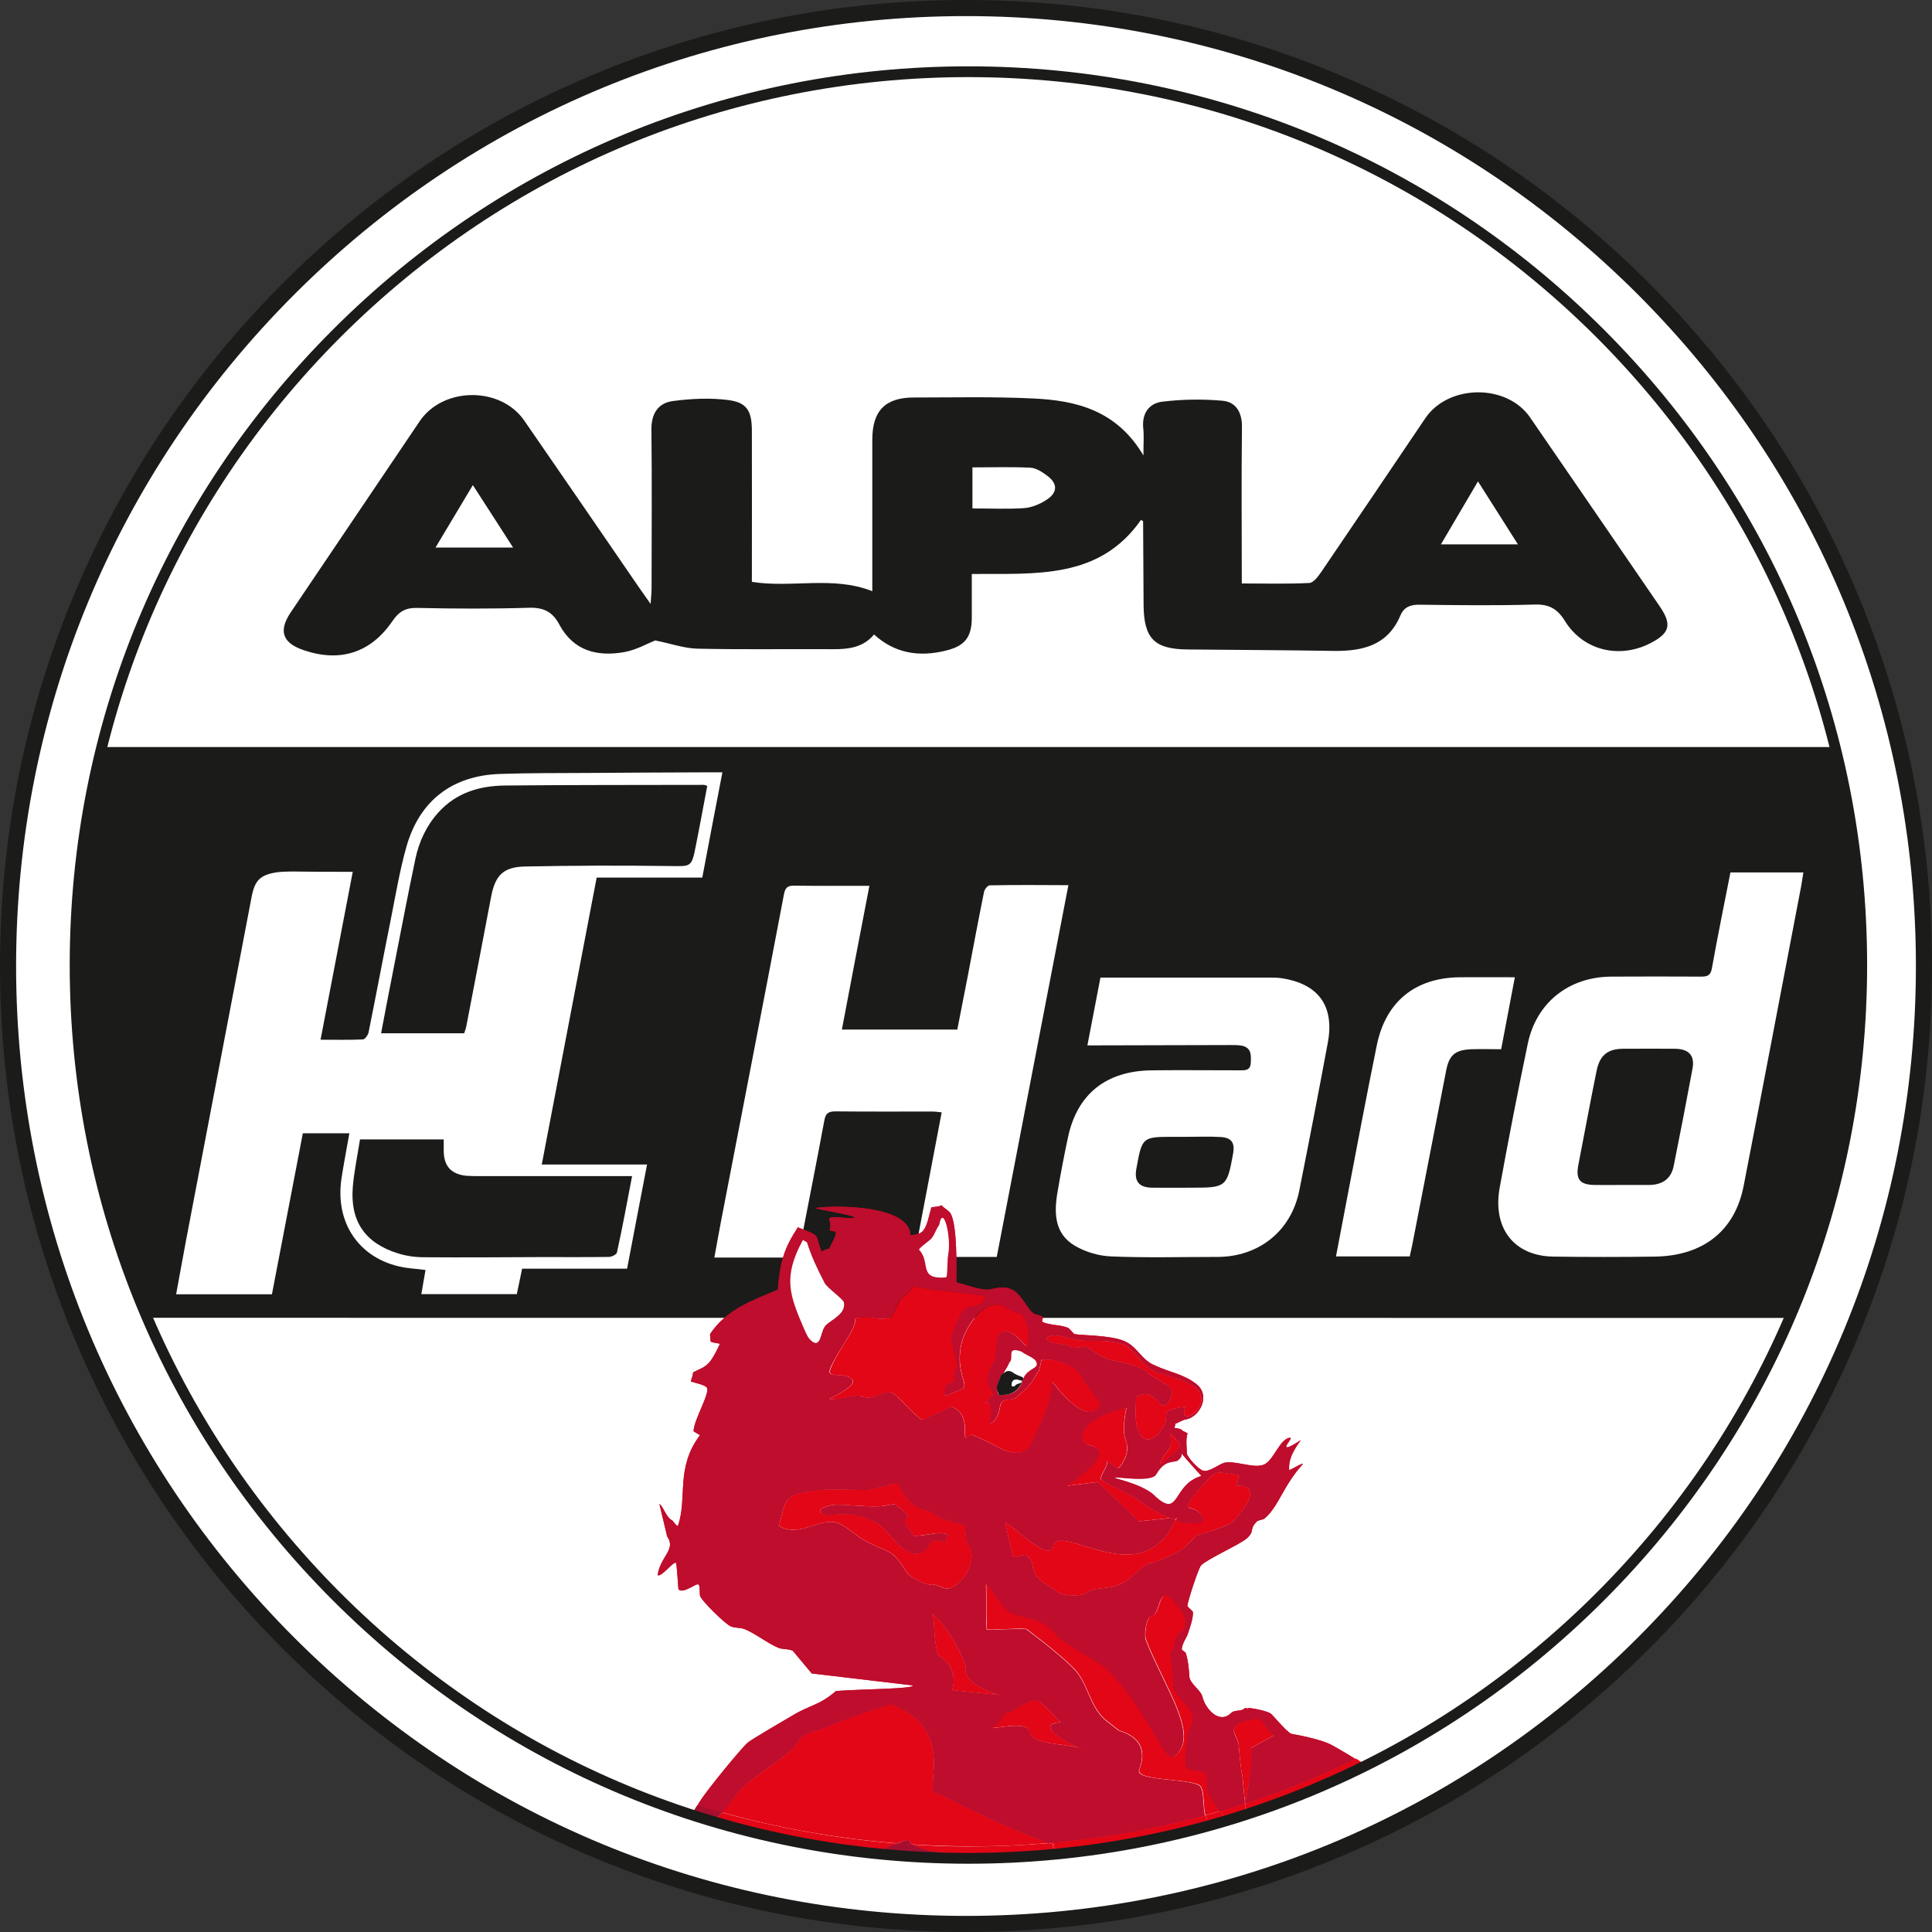 <?xml version="1.0" encoding="UTF-8"?>
<svg xmlns="http://www.w3.org/2000/svg" xmlns:xlink="http://www.w3.org/1999/xlink" version="1.1" id="Ebene_1" x="0px" y="0px" viewBox="0 0 120 120" style="enable-background:new 0 0 120 120;" xml:space="preserve">
<rect x="0" y="0" width="120" height="120" fill="#333333" stroke="none"/>
<style type="text/css">
	.st0{fill:#FFFFFF;}
	.st1{clip-path:url(#SVGID_2_);}
	.st2{fill:#1B1B19;}
	.st3{fill:#E20616;}
	.st4{fill:#A60E2F;}
	.st5{fill:#BE0D2D;}
</style>
<g>
	<g>
		<path class="st0" d="M119.5,60c0,32.86-26.64,59.5-59.5,59.5S0.5,92.87,0.5,60S27.14,0.5,60,0.5S119.5,27.14,119.5,60"></path>
	</g>
	<g>
		<defs>
			<rect id="SVGID_1_" y="0" width="120" height="119.99"></rect>
		</defs>
		<clipPath id="SVGID_2_">
			<use xlink:href="#SVGID_1_" style="overflow:visible;"></use>
		</clipPath>
		<g class="st1">
			<path class="st2" d="M60,120c-8.1,0-15.96-1.59-23.35-4.72c-7.14-3.02-13.56-7.35-19.07-12.86C12.06,96.92,7.74,90.5,4.72,83.36     C1.59,75.96,0,68.1,0,60c0-8.1,1.59-15.96,4.72-23.35c3.02-7.14,7.35-13.56,12.86-19.07c5.51-5.51,11.93-9.84,19.07-12.86     C44.04,1.59,51.9,0,60,0c8.1,0,15.96,1.59,23.35,4.72c7.14,3.02,13.56,7.35,19.07,12.86c5.51,5.51,9.84,11.93,12.86,19.07     C118.41,44.05,120,51.91,120,60c0,8.1-1.59,15.96-4.72,23.35c-3.02,7.14-7.35,13.56-12.86,19.07s-11.93,9.84-19.07,12.86     C75.96,118.42,68.1,120,60,120z M60,1C44.24,1,29.42,7.14,18.28,18.29C7.14,29.43,1,44.25,1,60c0,15.76,6.14,30.58,17.28,41.72     c11.14,11.14,25.96,17.28,41.72,17.28s30.58-6.14,41.72-17.28C112.86,90.58,119,75.76,119,60c0-15.76-6.14-30.58-17.28-41.72     C90.58,7.14,75.76,1,60,1z"></path>
		</g>
	</g>
	<g>
		<path class="st2" d="M113.97,46.48H6.32c-0.99,4.23-1.6,8.98-1.6,13.52c0,7.71,1.52,15.06,4.27,21.76l102.3,0.01    c2.75-6.7,4.25-11.81,4.35-21.19C115.68,56.05,115.35,52.24,113.97,46.48"></path>
	</g>
	<g>
		<path class="st2" d="M111.34,81.86h-0.06L8.93,81.85L8.91,81.8C6.07,74.88,4.63,67.55,4.63,60c0-4.32,0.57-9.13,1.6-13.54    l0.02-0.06h107.78l0.02,0.06c1.44,6.04,1.71,9.88,1.66,14.12c-0.1,9.21-1.54,14.37-4.35,21.22L111.34,81.86z M9.04,81.68    l102.19,0.01c2.79-6.8,4.22-11.95,4.32-21.11c0.05-4.21-0.21-8.03-1.64-14.02H6.38C5.36,50.94,4.8,55.71,4.8,60    C4.8,67.51,6.23,74.8,9.04,81.68z"></path>
	</g>
	<g>
		<path class="st0" d="M79.61,60.76c-0.25-0.04-0.5-0.04-0.76-0.04c-3.27,0-6.54,0-9.8,0c-0.23,0-0.45,0-0.7,0    c-0.27,1.42-0.53,2.78-0.81,4.21c0.29,0,0.52,0,0.75,0c2.72-0.01,5.44-0.01,8.16-0.02c0.23,0,0.47,0,0.69,0.04    c0.58,0.13,0.57,0.56,0.55,1.04c-0.02,0.51-0.34,0.49-0.7,0.49c-1.81,0-3.63-0.02-5.44,0c-2.85,0.03-4.65,1.47-5.22,4.18    c-0.24,1.13-0.46,2.27-0.65,3.41c-0.22,1.29-0.18,2.57,1.09,3.31c0.66,0.39,1.49,0.63,2.26,0.66c2.19,0.09,4.38,0.03,6.58,0.03    c2.58,0,4.59-1.61,5.09-4.12c0.61-3.05,1.2-6.11,1.77-9.17C82.9,62.49,81.9,61.11,79.61,60.76 M76.59,71.65    c-0.37,2.07-0.44,2.12-2.52,2.12c-0.84,0-1.69,0.01-2.53,0c-0.8-0.02-1.1-0.4-0.96-1.17c0.36-1.99,0.36-1.99,2.36-1.99    c0.27,0,0.55,0,0.82,0c0.67,0,1.35-0.03,2.02,0.01C76.49,70.65,76.71,70.97,76.59,71.65z"></path>
	</g>
	<g>
		<path class="st0" d="M61.47,54.99c-0.12,0-0.32,0.25-0.35,0.41c-0.36,1.77-0.69,3.55-1.03,5.33c-0.21,1.09-0.43,2.17-0.63,3.22    c-2.44,0-4.79,0-7.17,0c0.57-3,1.13-5.94,1.71-8.93c-1.63,0-3.15,0.01-4.66-0.01c-0.42-0.01-0.57,0.12-0.65,0.55    c-1.28,6.74-2.59,13.47-3.89,20.21c-0.15,0.77-0.28,1.54-0.43,2.34c1.79,0,3.47,0,5.16,0c0.03-0.11,0.06-0.19,0.08-0.27    c0.53-2.75,1.08-5.49,1.59-8.24c0.08-0.46,0.26-0.57,0.7-0.57c2,0.02,4.01,0.01,6.01,0.01c0.18,0,0.36,0.03,0.58,0.05    c-0.58,3.03-1.14,5.99-1.71,8.98c1.77,0,3.43,0,5.13,0c1.48-7.68,2.95-15.34,4.45-23.09C64.66,54.97,63.07,54.96,61.47,54.99"></path>
	</g>
	<g>
		<path class="st0" d="M94.09,60.7c-1.2,0-2.32-0.01-3.43,0c-2.75,0.03-4.58,1.5-5.14,4.2c-0.66,3.24-1.27,6.48-1.89,9.73    c-0.22,1.13-0.43,2.25-0.65,3.41c1.56,0,3.05,0,4.58,0c0.05-0.23,0.1-0.43,0.14-0.63c0.71-3.63,1.41-7.27,2.12-10.9    c0.19-0.99,0.56-1.3,1.58-1.34c0.61-0.02,1.21,0,1.84,0C93.53,63.65,93.8,62.21,94.09,60.7"></path>
	</g>
	<g>
		<path class="st0" d="M107.48,54.19c-0.4,2.03-0.8,3.99-1.15,5.95c-0.08,0.45-0.28,0.52-0.67,0.52c-1.86-0.01-3.71-0.01-5.57,0    c-2.64,0.01-4.67,1.61-5.2,4.18c-0.62,2.97-1.2,5.94-1.74,8.92c-0.46,2.53,0.89,4.25,3.32,4.29c2.11,0.03,4.22,0.03,6.33,0    c3-0.05,4.96-1.61,5.5-4.39c1.21-6.2,2.38-12.4,3.57-18.6c0.05-0.28,0.09-0.56,0.14-0.87C110.46,54.19,108.99,54.19,107.48,54.19     M105.12,66.4c-0.37,2-0.76,4.01-1.16,6c-0.15,0.78-0.65,1.17-1.47,1.2h-1.77c-0.57,0-1.14,0.01-1.7,0    c-0.9-0.02-1.15-0.35-0.99-1.22c0.38-1.96,0.74-3.92,1.14-5.88c0.2-0.97,0.7-1.36,1.67-1.36c1.07,0,2.15-0.01,3.22,0    C104.92,65.16,105.28,65.58,105.12,66.4z"></path>
	</g>
	<g>
		<path class="st3" d="M72.68,94.3c0.11,0.04,0.21,0.08,0.32,0.11c0.03-0.06,0.06-0.1,0.08-0.16L72.68,94.3"></path>
	</g>
	<g>
		<path class="st3" d="M68.39,91.91c-0.18-0.14,0.6-1.09,0.32-1.19l0.74,0.49c0.6-0.66,0.64-1.32,0.48-1.71    c-0.3-0.74,0.04-2.06,0.04-2.06c-2.92,0.62-3.28,2.1-2.28,2.33c1.84,0.43-1.37,2.44-1.43,2.52l1.91-0.24l2.57,2.44l1.93-0.2    c-1.1-0.43-2.05-1.17-2.04-1.16C70.01,92.67,68.89,92.28,68.39,91.91"></path>
	</g>
	<g>
		<path class="st3" d="M65.11,83.29c0.22,0.21,1.19,0.17,1.42,0.39c0.11,0.12,0.87-0.09,1.01,0c0.26,0.18,0.98,0.71,1.56,0.82    c1.93,0.36,2.16,0.74,2.2,0.8l1.1,0.7c0.59,0.2,0.31,0.87,0.31,0.87c-0.76,1.32-0.75-0.93-2.15-0.09    c-0.02,0.66-0.08,1.48,0.1,1.98c0.48,1.28,1.33,0.4,1.66-0.26c0.35-0.72-0.38-0.89,1.3-1.12c-0.52,1.37,1.69,0.04,0.79-1.04    c-0.38-0.36-0.67-0.46-1.22-0.68c-0.42-0.18-1.13-0.32-1.55-0.5c-0.59-0.27-1.27-1.36-1.66-1.56c-0.96-0.49-2.29-0.25-2.91-0.35    c-0.41-0.07-0.91-0.2-1.24-0.27c-0.28-0.07-0.46-0.03-0.58,0C64.89,83.04,65,83.19,65.11,83.29"></path>
	</g>
	<g>
		<path class="st3" d="M73.91,93.67c0.47,0.07,0.97,0.55,0.75,0.85c-0.5,0.16-1.08,0.08-1.65-0.11c-2.06,4.5-6.76,0.34-7.58,1.5    c-0.07,1.35-2.5-1.15-3.01-1.37l0.5,2.17c0.08,0.08,0.68-0.19,0.79-0.12c0.57,0.38,0.28,0.58,0.58,1.16    c0.29,0.55,1.16,0.91,1.37,1.11c0.28,0.26,1.48,0.33,1.78,0.1c0.69-0.51,1.59-0.09,2.58-0.81c0.33-0.24,1.15-1.09,1.51-1.07    c0,0,1.11-0.33,1.93-0.87c0.14-0.09,0.71-0.72,0.83-0.82c0.03-0.03,1.97-0.54,2.3-0.89c0.76-0.83,1.85-2.24,0.24-2.23    c-0.17-0.04,0.34-0.66-0.02-0.68c-0.69-0.05-1.16-0.32-1.55,0.08C74.87,92.06,73.34,93.59,73.91,93.67"></path>
	</g>
	<g>
		<path class="st3" d="M72.65,89.03c0,0,0.17,0.57,0,0.94c-0.24,0.24-0.8,1.08-0.51,0.94c0.09-0.04,1.02-0.84,1.06-0.93    c0.17-0.18,0.08-0.11,0.05-0.37C73.26,89.71,72.73,88.98,72.65,89.03"></path>
	</g>
	<g>
		<path class="st3" d="M63.93,107.53c0.15,0.86,1.96,0.73,3.13,1.04c-0.64-0.25-2.94-1.46-1.18-1.6l-1.23-1.25    c-0.75-0.46-1.92,0.92-2.16,0.62l-0.61,0.81C60.68,107.69,63.79,106.73,63.93,107.53"></path>
	</g>
	<g>
		<path class="st3" d="M59.98,103.5c0.04-0.19-1.23-2.81-2.15-3.28c0.31,0.27,0.05,1.22,0.43,2.58c0,0,1.33,0.65,0.88,2.18l3,0.31    C61.49,105.11,59.78,104.53,59.98,103.5"></path>
	</g>
	<g>
		<path class="st3" d="M77.72,108.56l1.42-0.78c-0.31-0.17-0.7-0.91-0.88-1.01c-0.16-0.1-0.62,0.1-0.86,0.09    c-1.36,0.4-0.49,0.93-0.46,1.55c0,0,0.1,1.41,0.23,1.92l0.16,1.69c0.01,0,0.02-0.01,0.03-0.01    C77.47,111.11,77.82,110.02,77.72,108.56"></path>
	</g>
	<g>
		<path class="st3" d="M77.36,112.18c0-0.06,0.01-0.11,0.01-0.17c-0.01,0-0.02,0.01-0.03,0.01L77.36,112.18"></path>
	</g>
	<g>
		<path class="st3" d="M57.94,98.44c0.27-0.06,0.57,0.22,0.86,0.23c0.8,0.03,2.2-1.81,1.23-2.92l-0.09-0.98    c-0.4-0.25-1.27-0.26-1.78-0.67c-0.61-0.49-1.44-0.01-2.36-1.93c-0.08-0.17-1.55,0.37-1.95,0.37c-2.17-0.02-2.35-0.12-3.92,0.15    c-1.28,0.22-1.18,0.76-1.55,2.08c1.26,0.8,2.62-0.59,3.7-0.16c0.49,0.19,1.07,0.75,1.51,1c1.81,1.03,1.65,0.38,2.76,2.08    C56.65,98.12,57.71,98.5,57.94,98.44 M56.49,96.4c-0.88-0.35-1.29-1.39-2.05-1.81c-1.08-0.6-1.97-0.62-3.1-0.47    c0,0-0.83-0.24-0.1-0.52c0.59-0.23,1.06-0.11,1.98-0.08c0.54,0.02,1.07,0.1,1.71,0.01c0.08-0.01,0.6-0.15,0.71-0.06    c1.32,0.99,0.44,0.58,0.57,1.17c0.02,0,0.5,0.7,0.52,0.74c0.68,0.07,1.65-0.34,2.13-0.05c0,0-0.22,0.3-0.05,0.4    c-0.01,0.08-0.88-0.12-0.84-0.05C57.71,95.67,57.57,96.83,56.49,96.4z"></path>
	</g>
	<g>
		<path class="st3" d="M52.94,85.69c0.35,0.4-1.41,1.15-1.42,1.2c0.19,0.14,1.74-0.28,1.92-0.19c0.71,0.36,1.24-0.23,1.86-0.21    c0.39,0.01,1.42,1.43,2.02,1.71l1.79-0.82c1.46,0.54,0.36,2.55,1.17,1.75c0.11-0.11,2.03,0.92,2.03,0.92    c0.92,0.37,1.5,0.18,1.77-0.4c1.08-2.32,1.14-2.55,1.29-3.81c0.01-0.05,2.07,2.94,2.98,1.44c0.1-0.16-0.79-1.12-0.82-1.29    c-0.25-0.06-0.29-0.59-0.52-0.7c0.21,0.05-0.8-0.94-2.28-0.85c-0.07,0-0.13,0.61-0.22,0.73c-0.29,0.37-0.23,0.68-1.34,1.59    c-0.38,0.31-0.69,0.01-0.98,0.38c-0.12,0.15-0.06,0.99-0.69,1.29c0.2-1.39-0.06-1.46-0.32-1.25c0.2-0.21,0.39-0.41,0.39-0.5    c0.61,0-0.82-0.64,0.12-1.99c0.33-0.47,0.05-1.61,0.48-1.9c0.64-0.43,1.43,0.74,1.56,0.82c0.35,0.21,0.18-1.92-0.42-2.09    c-0.08,0.16-0.96-0.4-1.05-0.43c-1.28-0.41-2.34,1.55-2.52,2.29c-0.5,2.07,0.69,2.69-0.14,2.97c-0.4,0.13-0.5,0.26-0.96,0.33    c0.1-0.05,0.05-0.61,0.15-0.66c1.03-0.5,0.05-0.03,0.7-1.16c-0.03-0.03-0.42-1.67-0.41-1.73c0,0,0.43-1.51,0.98-1.93    c0,0,1.35-0.06,1.05-0.73c-1.44-0.14-1.56-0.25-3.13-0.34c0,0-0.84-0.2-1.17-0.22c-0.19-0.02-0.52,0.65-0.85,0.73l-0.6,1.17    c-0.96,0.31-1.33-0.24-2.23,0.1c0.02,0.73-0.93,1.7-1.51,3.01C51.24,85.77,52.45,85.12,52.94,85.69"></path>
	</g>
	<g>
		<path class="st3" d="M75.06,111.34c-0.11-0.24-0.03-0.96-0.16-1.19c-0.15-0.26-1-0.13-1.18-0.39c-0.19-0.29,0.02-1.13,0-1.45    c-0.04-0.53,0.39-1.15,0.39-1.66c0-0.64-1.25-1.33-1.22-2.01c0.01-0.51-0.09-1.32-0.16-1.79c-0.04-0.24,0.26-0.59,0.26-0.79    c-0.01-0.81,0.74-0.5,0.65-1.53c-0.02-0.24-0.89-1.38-1.13-1.44c-0.56-0.13-0.48,1.18-0.94,1.25c-0.36,0.05-0.52,1.17-0.38,1.52    c1.15,2.96,3.46,6.06,1.72,7.24c-0.57,0.39-1.77-3.25-4.27-5.56c-0.29-0.27-2.72-1.58-2.98-1.96c-0.85-1.23-2.36-1.04-2.97-1.5    c-0.6-0.45-1.38-1.9-1.43-1.67c0.03,1.61-0.02,1.76,0.04,2.78c0.01,0.1,2.47-0.12,2.49,0.01c0,0,1.88,1.39,2.9,2.41    c0.9,0.91,0.95,2.28,1.94,3.18l0.83,0.65c0.09,0.12,2.09,0.4,1.31,2.47c-0.26,0.7,2.88,0.55,3.7,0.95    c0.39,0.19,0.23,1.43,0.41,1.89c0.32-0.09,0.63-0.17,0.94-0.27C75.49,112.06,75.15,111.54,75.06,111.34"></path>
	</g>
	<g>
		<path class="st3" d="M74.85,112.76c0.02,0.06,0.05,0.11,0.09,0.14c0.06,0.05,0.04,0.17-0.01,0.33c0.39-0.1,0.77-0.21,1.15-0.33    c-0.08-0.12-0.18-0.26-0.29-0.41C75.48,112.59,75.16,112.68,74.85,112.76"></path>
	</g>
	<g>
		<path class="st3" d="M56.43,114.28c0.02,0.1,0.12,0.2,0.25,0.28c1.12,0.07,2.25,0.11,3.38,0.12c1.71,0.01,3.41-0.06,5.09-0.21    c-2.73-0.92-6.9-3.09-6.9-3.09c-1.12,0.21,1.43-3.85-2.85-5.51c-0.17-0.07-3.15,1-3.31,1.09c-1.6,0.77-2.11,0.49-2.57,1.29    c-0.54,0.94-3.22,2.27-3.86,3.33c-0.08,0.14-0.41,0.51-0.82,0.99c3.55,0.99,7.2,1.63,10.88,1.92    C56.14,114.34,56.41,114.28,56.43,114.28"></path>
	</g>
	<g>
		<path class="st3" d="M44.84,112.58c-0.11,0.13-0.23,0.27-0.35,0.42c3.36,0.94,6.8,1.58,10.29,1.91c0.36-0.18,0.68-0.31,0.95-0.41    C52.04,114.21,48.4,113.56,44.84,112.58"></path>
	</g>
	<g>
		<path class="st3" d="M65.57,114.61c-0.13-0.04-0.28-0.09-0.42-0.13c-1.68,0.14-3.37,0.21-5.09,0.21c-1.13,0-2.25-0.05-3.38-0.12    c0.41,0.26,1.18,0.43,1.52,0.46c0.2,0.02,0.35,0.06,0.47,0.12c0.46,0.01,0.92,0.02,1.38,0.02c1.87,0.01,3.72-0.08,5.54-0.25    C65.33,114.68,65.29,114.52,65.57,114.61"></path>
	</g>
	<g>
		<path class="st3" d="M77.39,112.5l-0.03-0.32c-0.01,0.12-0.02,0.23-0.03,0.34C77.36,112.51,77.37,112.51,77.39,112.5"></path>
	</g>
	<g>
		<path class="st3" d="M67.22,108.61c-0.05-0.01-0.1-0.02-0.15-0.04C67.18,108.62,67.25,108.64,67.22,108.61"></path>
	</g>
	<g>
		<path class="st3" d="M56.43,114.28c-0.02,0-0.29,0.06-0.7,0.22c0.32,0.03,0.64,0.05,0.95,0.07    C56.55,114.48,56.45,114.38,56.43,114.28"></path>
	</g>
	<g>
		<path class="st4" d="M56.43,114.28c-0.02,0-0.29,0.06-0.7,0.22c0.32,0.03,0.64,0.05,0.95,0.07    C56.55,114.48,56.45,114.38,56.43,114.28"></path>
	</g>
	<g>
		<path class="st3" d="M56.68,114.56c-0.32-0.02-0.64-0.04-0.95-0.07c-0.27,0.1-0.59,0.23-0.95,0.41c1.29,0.12,2.59,0.2,3.89,0.24    c-0.12-0.06-0.27-0.11-0.47-0.12C57.86,114.99,57.09,114.82,56.68,114.56"></path>
	</g>
	<g>
		<path class="st4" d="M56.68,114.56c-0.32-0.02-0.64-0.04-0.95-0.07c-0.27,0.1-0.59,0.23-0.95,0.41c1.29,0.12,2.59,0.2,3.89,0.24    c-0.12-0.06-0.27-0.11-0.47-0.12C57.86,114.99,57.09,114.82,56.68,114.56"></path>
	</g>
	<g>
		<path class="st3" d="M45.66,111.59c0.64-1.07,3.32-2.4,3.86-3.33c0.46-0.8,0.97-0.52,2.57-1.29c0.16-0.08,3.14-1.15,3.31-1.09    c4.28,1.66,1.73,5.72,2.85,5.51c0,0,4.17,2.17,6.9,3.09c3.33-0.28,6.57-0.86,9.7-1.71c-0.18-0.46-0.02-1.7-0.41-1.89    c-0.82-0.41-3.96-0.26-3.7-0.95c0.78-2.07-1.21-2.35-1.31-2.47l-0.83-0.65c-0.99-0.91-1.03-2.28-1.94-3.18    c-1.01-1.02-2.9-2.41-2.9-2.41c-0.02-0.12-2.49,0.09-2.49-0.01c-0.06-1.02,0-1.17-0.04-2.78c0.06-0.23,0.84,1.22,1.43,1.67    c0.61,0.46,2.12,0.27,2.97,1.5c0.27,0.38,2.69,1.69,2.98,1.96c2.5,2.31,3.7,5.94,4.27,5.56c1.74-1.18-0.57-4.28-1.72-7.24    c-0.13-0.34,0.02-1.47,0.38-1.52c0.46-0.07,0.37-1.37,0.94-1.25c0.24,0.05,1.11,1.2,1.13,1.44c0.09,1.03-0.66,0.71-0.65,1.53    c0,0.2-0.3,0.55-0.26,0.79c0.07,0.47,0.17,1.28,0.16,1.79c-0.02,0.68,1.22,1.36,1.22,2.01c0,0.5-0.43,1.12-0.39,1.66    c0.02,0.32-0.19,1.16,0,1.45c0.17,0.26,1.02,0.13,1.18,0.39c0.13,0.22,0.05,0.95,0.16,1.19c0.09,0.2,0.43,0.72,0.73,1.16    c0.52-0.15,1.04-0.31,1.56-0.48l-0.16-1.69c-0.12-0.51-0.23-1.92-0.23-1.92c-0.03-0.61-0.9-1.15,0.46-1.55    c0.24,0.01,0.7-0.19,0.86-0.09c0.17,0.1,0.57,0.84,0.88,1.01l-1.42,0.78c0.09,1.46-0.25,2.54-0.35,3.45    c2.36-0.77,4.64-1.69,6.84-2.77c-0.51-0.32-1.04-0.62-1.4-0.83c-0.78-0.45-2.58-0.73-2.6-0.74c-0.29-0.12-1.15-1.18-1.29-1.27    c-0.39-0.23-1.76-0.43-1.32-0.28l-0.26-0.06c-0.19,0.26-0.65,0.08-0.89,0.34c-0.73,0.69-1.59-0.31-1.75-1.02    c-0.1-0.44-0.82-0.83-0.82-1.31c-0.01-0.34-0.09-1.08-0.23-1.44l-0.24-0.19c0-0.33,0.32-0.8,0.35-0.9    c0.12-0.36,0.39-1.07,0.34-1.45c-0.01-0.04-0.35-0.32-0.34-0.36c0.02-0.3,0.69-2.36,0.85-2.52c0.37-0.39,2.41-1.3,2.83-1.67    c0.54-0.47,0.13-0.57,0.65-1.07c0.07-0.07,0.38-0.1,0.46-0.17c0.87-0.72,1.16-2.05,2.39-3.39c-0.07-0.08-0.86,0.45-0.86,0.37    c0-0.32-0.06-0.78,0.72-1.84c0.04-0.05-0.83,0.56-0.87,0.41c-0.18,0.03,0.39-0.59,0.21-0.57c-0.66,0.06-1.02,1.45-1.65,1.68    c-0.63,0.23-1.6-0.23-2.35-0.14c-0.37,0.04-0.95,0.6-1.39,0.51c-0.28-0.06-1.01-0.85-1.02-1.08c-0.01-0.35-0.08-0.86,0.04-1.24    c-0.28-0.19-0.17-0.04-0.4-0.24c-0.07-0.06-0.32-0.08-0.41-0.1l0.06-0.26c0.13-0.04,0.49-0.25,0.61-0.26    c0.86-0.11,1.63-1.47,0.68-2.21c-0.8-0.63-1.63-0.7-2.7-1.21c-0.77-0.38-0.99-1.16-1.83-1.48c-0.9-0.35-2.62-0.32-3.05-0.41    l-0.35-0.37c-0.5-0.23-1.17-0.15-1.65-0.4l0.06-0.27c-0.3-0.24-0.4-0.07-0.66-0.3c-0.42-0.38-0.71-1.24-1.41-1.48    c-0.59-0.21-1.04,0.09-1.49,0.06c-0.58-0.05-1.25-0.31-1.82-0.45c0.01-1.14,0.05-3.36-0.32-4.21c-0.1-0.24-0.44-0.38-0.6-0.58    c-0.1,0.09-0.49,0.1-0.63,0.13c-0.16,0.55-0.24,1.11-0.5,1.44c-0.25,0.33-1.01,0.31-0.8,0.23c-0.16-1.79-4.56-1.82-5.87-1.63    c-0.23,0.03,2.58,0.47,2.39,0.6c-0.2,0.13-1.47-0.17-1.56,0.07c-0.01,0.01,0.18,0.64-0.02,0.71c0.04,0.01,0.42,0.08,0.43,0.11    c0.01,0.36-0.26,0.64-0.41,1.05c-0.08-0.05-0.4,0.13-0.49,0.17c-0.42-1.17,0-0.92-1.46-1.51c-0.85,1.3-1.1,2.1-1.25,3.88    c-1.57,0.66-3.2,1.22-4.21,2.76l0.04,0.45c0.12,0.09,0.42,0.1,0.58,0.14c-0.14,0.31-0.38,0.79-0.56,1.03    c-0.36,0.48-0.65,0.5-1.12,0.76c0.05,0.04-0.12,0.47-0.13,0.55c0.21,0.09,0.86,0.2,0.99,0.38c0.24,0.31-0.82,2.04-0.82,2.72    l0.4,0.24c-1.55,2.05-0.76,3.96-1.38,5.65c-0.16-0.07-0.29-0.34-0.37-0.37c-0.35-0.16-0.58-0.94-0.77-1l0.48,2.01    c0.58,0.82-0.43,1.24-0.59,2.4c0.24,0.16,1.03-0.95,1.15-0.74c0.03,0.05,0.14,1.62,0.14,1.62c0.28,0.32,1.12-0.4,1.24-0.3    c0.14,0.11,0.04,0.57,0.12,0.75c0.15,0.33,1.49,1.65,1.86,1.84c0.25,0.13,0.6,0.08,0.87,0.18c0.64,0.24,1.52,0.94,2.15,1.18    c0.24,0.09,0.65,0.05,0.87,0.18l1.17,1.4l6.25,0.74c0.29,0.22-3.15,0.23-4.74,0.35c-1.07,0.92-1.62,0.86-2.72,1.53    c-0.25,0.15-2.56,1.49-2.78,1.69c-0.34,0.29-2.46,2.85-2.95,3.63c-0.03,0.04-0.09,0.14-0.17,0.28c0.51,0.16,1.02,0.31,1.53,0.45    C45.25,112.1,45.58,111.73,45.66,111.59 M64.66,105.73l1.23,1.25c-1.76,0.14,0.54,1.35,1.18,1.6c0.05,0.01,0.11,0.02,0.15,0.04    c0.02,0.03-0.04,0.01-0.15-0.04c-1.17-0.31-2.98-0.19-3.13-1.04c-0.14-0.8-3.25,0.16-2.04-0.37l0.61-0.81    C62.74,106.64,63.91,105.27,64.66,105.73z M62.14,105.29l-3-0.31c0.44-1.53-0.88-2.18-0.88-2.18c-0.38-1.36-0.12-2.32-0.43-2.58    c0.93,0.48,2.19,3.09,2.15,3.28C59.78,104.53,61.49,105.11,62.14,105.29z M75.26,91.67c0.39-0.39,0.85-0.13,1.55-0.08    c0.36,0.02-0.15,0.65,0.02,0.68c1.61-0.01,0.52,1.4-0.24,2.23c-0.33,0.36-2.27,0.86-2.3,0.89c-0.12,0.11-0.69,0.73-0.83,0.82    c-0.82,0.54-1.93,0.87-1.93,0.87c-0.36-0.02-1.19,0.83-1.51,1.07c-0.99,0.73-1.89,0.3-2.58,0.81c-0.3,0.23-1.5,0.16-1.78-0.1    c-0.21-0.2-1.08-0.56-1.37-1.11c-0.3-0.57-0.01-0.78-0.58-1.16c-0.11-0.07-0.71,0.2-0.79,0.12l-0.5-2.17    c0.51,0.21,2.94,2.72,3.01,1.37c0.82-1.17,5.53,2.99,7.58-1.5c-0.11-0.03-0.21-0.07-0.32-0.11l-1.93,0.2l-2.57-2.44l-1.91,0.24    c0.06-0.08,3.27-2.09,1.43-2.52c-1-0.23-0.65-1.71,2.28-2.33c0,0-0.34,1.32-0.04,2.06c0.16,0.39,0.12,1.05-0.48,1.71l-0.74-0.49    c0.28,0.1-0.5,1.06-0.32,1.19c0.5,0.37,1.62,0.76,2.25,1.23c-0.01-0.01,0.95,0.73,2.04,1.16l0.4-0.04    c-0.02,0.06-0.05,0.1-0.08,0.16c0.57,0.19,1.16,0.27,1.65,0.11c0.23-0.3-0.27-0.78-0.75-0.85C73.34,93.59,74.87,92.06,75.26,91.67    z M73.39,90.29c0,0.03,1.05,1.22,1.22,1.38c0,0,0.01,0,0.01,0c0.02,0.03,0.01,0.03-0.01,0c-1.82,0.56-1.31,2.63-2.81,1.3    c-0.41-0.46-1.24-0.82-2.55-1.17c0.05-0.09,2.27,0.33,2.58-0.21c0.51-0.89,0.97-0.72,1.31-0.84    C73.45,90.49,73.41,90.37,73.39,90.29z M73.25,89.6c0.03,0.27,0.12,0.2-0.05,0.37c-0.04,0.09-0.97,0.88-1.06,0.93    c-0.29,0.14,0.27-0.7,0.51-0.94c0.17-0.37,0-0.94,0-0.94C72.73,88.98,73.26,89.71,73.25,89.6z M65.25,82.98    c0.12-0.02,0.3-0.07,0.58,0c0.32,0.07,0.82,0.2,1.24,0.27c0.62,0.1,1.95-0.14,2.91,0.35c0.39,0.2,1.07,1.29,1.66,1.56    c0.42,0.19,1.13,0.33,1.55,0.5c0.55,0.23,0.84,0.32,1.22,0.68c0.9,1.09-1.31,2.42-0.79,1.04c-1.68,0.23-0.95,0.4-1.3,1.12    c-0.33,0.66-1.18,1.54-1.66,0.26c-0.19-0.5-0.12-1.33-0.1-1.98c1.4-0.84,1.39,1.41,2.15,0.09c0,0,0.28-0.68-0.31-0.87l-1.1-0.7    c-0.04-0.07-0.27-0.44-2.2-0.8c-0.58-0.11-1.3-0.64-1.56-0.82c-0.14-0.09-0.89,0.11-1.01,0c-0.23-0.23-1.2-0.19-1.42-0.39    C65,83.19,64.89,83.04,65.25,82.98z M64.38,84.81c-0.04,0.18-0.68,0.33-0.83,0.85c-0.34,1.19-1.26,0.9-1.49,1.03    c-0.06-0.09-0.09-0.19-0.1-0.29c-0.11-0.35-0.01-0.31,0.21-0.98c0.07-0.05,0.12-0.09,0.17-0.13c0.15-0.25,0.3-0.48,0.36-0.66    c0.33-0.25-0.25-1.02,0.73-0.67C63.86,84.28,64.48,84.39,64.38,84.81z M57.83,76.96c0.27-0.33,0.27-0.55,0.51-0.87    c0.23-1.36,0.75,0.72,0.55,1.83c-0.06,0.27-0.02,1.15-0.11,1.42c-1.78,0.15-0.94-0.94-1.68-1.72    C57.04,77.56,57.79,77.01,57.83,76.96z M53.11,81.91c0.9-0.34,1.27,0.21,2.23-0.1l0.6-1.17c0.33-0.09,0.67-0.75,0.85-0.73    c0.34,0.02,1.17,0.22,1.17,0.22c1.57,0.09,1.69,0.19,3.13,0.34c0.3,0.67-1.05,0.73-1.05,0.73c-0.55,0.42-0.98,1.93-0.98,1.93    c-0.01,0.06,0.38,1.7,0.41,1.73c-0.64,1.14,0.33,0.66-0.7,1.16c-0.1,0.05-0.05,0.61-0.15,0.66c0.46-0.06,0.56-0.2,0.96-0.33    c0.83-0.27-0.36-0.9,0.14-2.97c0.18-0.75,1.24-2.71,2.52-2.29c0.09,0.03,0.96,0.59,1.05,0.43c0.6,0.17,0.77,2.3,0.42,2.09    c-0.13-0.08-0.92-1.26-1.56-0.82c-0.43,0.3-0.15,1.43-0.48,1.9c-0.94,1.35,0.49,1.99-0.12,1.99c0,0.1-0.19,0.3-0.39,0.5    c0.26-0.21,0.52-0.14,0.32,1.25c0.63-0.29,0.57-1.14,0.69-1.29c0.29-0.37,0.6-0.07,0.98-0.38c1.12-0.91,1.05-1.22,1.34-1.59    c0.1-0.12,0.15-0.73,0.22-0.73c1.49-0.08,2.49,0.9,2.28,0.85c0.23,0.11,0.27,0.64,0.52,0.7c0.03,0.18,0.92,1.13,0.82,1.29    c-0.91,1.49-2.97-1.49-2.98-1.44c-0.15,1.26-0.2,1.49-1.29,3.81c-0.27,0.58-0.85,0.76-1.77,0.4c0,0-1.92-1.02-2.03-0.92    c-0.81,0.8,0.29-1.21-1.17-1.75l-1.79,0.82c-0.6-0.28-1.63-1.71-2.02-1.71c-0.62-0.02-1.15,0.57-1.86,0.21    c-0.18-0.1-1.73,0.33-1.92,0.19c0.01-0.05,1.76-0.8,1.42-1.2c-0.49-0.57-1.71,0.08-1.34-0.76C52.19,83.62,53.13,82.64,53.11,81.91    z M49.88,77.03l0.25,0.14c0.27,0.85,0.66,1.69,1.11,2.55c0.15,0.29,1.15,0.99,1.19,1.19c0.12,0.82-0.99,1.09-1.24,1.55    c-0.22,0.36-0.23,1.21-0.71,0.88c-0.29-0.2-0.37-0.46-0.51-0.79C49.05,80.45,48.62,79.35,49.88,77.03z M56.34,97.7    c-1.1-1.69-0.94-1.05-2.76-2.08c-0.44-0.25-1.01-0.81-1.51-1c-1.08-0.43-2.44,0.96-3.7,0.16c0.37-1.32,0.27-1.86,1.55-2.08    c1.57-0.27,1.75-0.18,3.92-0.15c0.4,0,1.87-0.54,1.95-0.37c0.93,1.92,1.75,1.44,2.36,1.93c0.51,0.41,1.39,0.42,1.78,0.67    l0.09,0.98c0.98,1.11-0.43,2.95-1.23,2.92c-0.29-0.01-0.59-0.29-0.86-0.23C57.71,98.5,56.65,98.12,56.34,97.7z"></path>
	</g>
	<g>
		<path class="st5" d="M45.66,111.59c0.64-1.07,3.32-2.4,3.86-3.33c0.46-0.8,0.97-0.52,2.57-1.29c0.16-0.08,3.14-1.15,3.31-1.09    c4.28,1.66,1.73,5.72,2.85,5.51c0,0,4.17,2.17,6.9,3.09c3.33-0.28,6.57-0.86,9.7-1.71c-0.18-0.46-0.02-1.7-0.41-1.89    c-0.82-0.41-3.96-0.26-3.7-0.95c0.78-2.07-1.21-2.35-1.31-2.47l-0.83-0.65c-0.99-0.91-1.03-2.28-1.94-3.18    c-1.01-1.02-2.9-2.41-2.9-2.41c-0.02-0.12-2.49,0.09-2.49-0.01c-0.06-1.02,0-1.17-0.04-2.78c0.06-0.23,0.84,1.22,1.43,1.67    c0.61,0.46,2.12,0.27,2.97,1.5c0.27,0.38,2.69,1.69,2.98,1.96c2.5,2.31,3.7,5.94,4.27,5.56c1.74-1.18-0.57-4.28-1.72-7.24    c-0.13-0.34,0.02-1.47,0.38-1.52c0.46-0.07,0.37-1.37,0.94-1.25c0.24,0.05,1.11,1.2,1.13,1.44c0.09,1.03-0.66,0.71-0.65,1.53    c0,0.2-0.3,0.55-0.26,0.79c0.07,0.47,0.17,1.28,0.16,1.79c-0.02,0.68,1.22,1.36,1.22,2.01c0,0.5-0.43,1.12-0.39,1.66    c0.02,0.32-0.19,1.16,0,1.45c0.17,0.26,1.02,0.13,1.18,0.39c0.13,0.22,0.05,0.95,0.16,1.19c0.09,0.2,0.43,0.72,0.73,1.16    c0.52-0.15,1.04-0.31,1.56-0.48l-0.16-1.69c-0.12-0.51-0.23-1.92-0.23-1.92c-0.03-0.61-0.9-1.15,0.46-1.55    c0.24,0.01,0.7-0.19,0.86-0.09c0.17,0.1,0.57,0.84,0.88,1.01l-1.42,0.78c0.09,1.46-0.25,2.54-0.35,3.45    c2.36-0.77,4.64-1.69,6.84-2.77c-0.51-0.32-1.04-0.62-1.4-0.83c-0.78-0.45-2.58-0.73-2.6-0.74c-0.29-0.12-1.15-1.18-1.29-1.27    c-0.39-0.23-1.76-0.43-1.32-0.28l-0.26-0.06c-0.19,0.26-0.65,0.08-0.89,0.34c-0.73,0.69-1.59-0.31-1.75-1.02    c-0.1-0.44-0.82-0.83-0.82-1.31c-0.01-0.34-0.09-1.08-0.23-1.44l-0.24-0.19c0-0.33,0.32-0.8,0.35-0.9    c0.12-0.36,0.39-1.07,0.34-1.45c-0.01-0.04-0.35-0.32-0.34-0.36c0.02-0.3,0.69-2.36,0.85-2.52c0.37-0.39,2.41-1.3,2.83-1.67    c0.54-0.47,0.13-0.57,0.65-1.07c0.07-0.07,0.38-0.1,0.46-0.17c0.87-0.72,1.16-2.05,2.39-3.39c-0.07-0.08-0.86,0.45-0.86,0.37    c0-0.32-0.06-0.78,0.72-1.84c0.04-0.05-0.83,0.56-0.87,0.41c-0.18,0.03,0.39-0.59,0.21-0.57c-0.66,0.06-1.02,1.45-1.65,1.68    c-0.63,0.23-1.6-0.23-2.35-0.14c-0.37,0.04-0.95,0.6-1.39,0.51c-0.28-0.06-1.01-0.85-1.02-1.08c-0.01-0.35-0.08-0.86,0.04-1.24    c-0.28-0.19-0.17-0.04-0.4-0.24c-0.07-0.06-0.32-0.08-0.41-0.1l0.06-0.26c0.13-0.04,0.49-0.25,0.61-0.26    c0.86-0.11,1.63-1.47,0.68-2.21c-0.8-0.63-1.63-0.7-2.7-1.21c-0.77-0.38-0.99-1.16-1.83-1.48c-0.9-0.35-2.62-0.32-3.05-0.41    l-0.35-0.37c-0.5-0.23-1.17-0.15-1.65-0.4l0.06-0.27c-0.3-0.24-0.4-0.07-0.66-0.3c-0.42-0.38-0.71-1.24-1.41-1.48    c-0.59-0.21-1.04,0.09-1.49,0.06c-0.58-0.05-1.25-0.31-1.82-0.45c0.01-1.14,0.05-3.36-0.32-4.21c-0.1-0.24-0.44-0.38-0.6-0.58    c-0.1,0.09-0.49,0.1-0.63,0.13c-0.16,0.55-0.24,1.11-0.5,1.44c-0.25,0.33-1.01,0.31-0.8,0.23c-0.16-1.79-4.56-1.82-5.87-1.63    c-0.23,0.03,2.58,0.47,2.39,0.6c-0.2,0.13-1.47-0.17-1.56,0.07c-0.01,0.01,0.18,0.64-0.02,0.71c0.04,0.01,0.42,0.08,0.43,0.11    c0.01,0.36-0.26,0.64-0.41,1.05c-0.08-0.05-0.4,0.13-0.49,0.17c-0.42-1.17,0-0.92-1.46-1.51c-0.85,1.3-1.1,2.1-1.25,3.88    c-1.57,0.66-3.2,1.22-4.21,2.76l0.04,0.45c0.12,0.09,0.42,0.1,0.58,0.14c-0.14,0.31-0.38,0.79-0.56,1.03    c-0.36,0.48-0.65,0.5-1.12,0.76c0.05,0.04-0.12,0.47-0.13,0.55c0.21,0.09,0.86,0.2,0.99,0.38c0.24,0.31-0.82,2.04-0.82,2.72    l0.4,0.24c-1.55,2.05-0.76,3.96-1.38,5.65c-0.16-0.07-0.29-0.34-0.37-0.37c-0.35-0.16-0.58-0.94-0.77-1l0.48,2.01    c0.58,0.82-0.43,1.24-0.59,2.4c0.24,0.16,1.03-0.95,1.15-0.74c0.03,0.05,0.14,1.62,0.14,1.62c0.28,0.32,1.12-0.4,1.24-0.3    c0.14,0.11,0.04,0.57,0.12,0.75c0.15,0.33,1.49,1.65,1.86,1.84c0.25,0.13,0.6,0.08,0.87,0.18c0.64,0.24,1.52,0.94,2.15,1.18    c0.24,0.09,0.65,0.05,0.87,0.18l1.17,1.4l6.25,0.74c0.29,0.22-3.15,0.23-4.74,0.35c-1.07,0.92-1.62,0.86-2.72,1.53    c-0.25,0.15-2.56,1.49-2.78,1.69c-0.34,0.29-2.46,2.85-2.95,3.63c-0.03,0.04-0.09,0.14-0.17,0.28c0.51,0.16,1.02,0.31,1.53,0.45    C45.25,112.1,45.58,111.73,45.66,111.59 M64.66,105.73l1.23,1.25c-1.76,0.14,0.54,1.35,1.18,1.6c0.05,0.01,0.11,0.02,0.15,0.04    c0.02,0.03-0.04,0.01-0.15-0.04c-1.17-0.31-2.98-0.19-3.13-1.04c-0.14-0.8-3.25,0.16-2.04-0.37l0.61-0.81    C62.74,106.64,63.91,105.27,64.66,105.73z M62.14,105.29l-3-0.31c0.44-1.53-0.88-2.18-0.88-2.18c-0.38-1.36-0.12-2.32-0.43-2.58    c0.93,0.48,2.19,3.09,2.15,3.28C59.78,104.53,61.49,105.11,62.14,105.29z M75.26,91.67c0.39-0.39,0.85-0.13,1.55-0.08    c0.36,0.02-0.15,0.65,0.02,0.68c1.61-0.01,0.52,1.4-0.24,2.23c-0.33,0.36-2.27,0.86-2.3,0.89c-0.12,0.11-0.69,0.73-0.83,0.82    c-0.82,0.54-1.93,0.87-1.93,0.87c-0.36-0.02-1.19,0.83-1.51,1.07c-0.99,0.73-1.89,0.3-2.58,0.81c-0.3,0.23-1.5,0.16-1.78-0.1    c-0.21-0.2-1.08-0.56-1.37-1.11c-0.3-0.57-0.01-0.78-0.58-1.16c-0.11-0.07-0.71,0.2-0.79,0.12l-0.5-2.17    c0.51,0.21,2.94,2.72,3.01,1.37c0.82-1.17,5.53,2.99,7.58-1.5c-0.11-0.03-0.21-0.07-0.32-0.11l-1.93,0.2l-2.57-2.44l-1.91,0.24    c0.06-0.08,3.27-2.09,1.43-2.52c-1-0.23-0.65-1.71,2.28-2.33c0,0-0.34,1.32-0.04,2.06c0.16,0.39,0.12,1.05-0.48,1.71l-0.74-0.49    c0.28,0.1-0.5,1.06-0.32,1.19c0.5,0.37,1.62,0.76,2.25,1.23c-0.01-0.01,0.95,0.73,2.04,1.16l0.4-0.04    c-0.02,0.06-0.05,0.1-0.08,0.16c0.57,0.19,1.16,0.27,1.65,0.11c0.23-0.3-0.27-0.78-0.75-0.85C73.34,93.59,74.87,92.06,75.26,91.67    z M73.39,90.29c0,0.03,1.05,1.22,1.22,1.38c0,0,0.01,0,0.01,0c0.02,0.03,0.01,0.03-0.01,0c-1.82,0.56-1.31,2.63-2.81,1.3    c-0.41-0.46-1.24-0.82-2.55-1.17c0.05-0.09,2.27,0.33,2.58-0.21c0.51-0.89,0.97-0.72,1.31-0.84    C73.45,90.49,73.41,90.37,73.39,90.29z M73.25,89.6c0.03,0.27,0.12,0.2-0.05,0.37c-0.04,0.09-0.97,0.88-1.06,0.93    c-0.29,0.14,0.27-0.7,0.51-0.94c0.17-0.37,0-0.94,0-0.94C72.73,88.98,73.26,89.71,73.25,89.6z M65.25,82.98    c0.12-0.02,0.3-0.07,0.58,0c0.32,0.07,0.82,0.2,1.24,0.27c0.62,0.1,1.95-0.14,2.91,0.35c0.39,0.2,1.07,1.29,1.66,1.56    c0.42,0.19,1.13,0.33,1.55,0.5c0.55,0.23,0.84,0.32,1.22,0.68c0.9,1.09-1.31,2.42-0.79,1.04c-1.68,0.23-0.95,0.4-1.3,1.12    c-0.33,0.66-1.18,1.54-1.66,0.26c-0.19-0.5-0.12-1.33-0.1-1.98c1.4-0.84,1.39,1.41,2.15,0.09c0,0,0.28-0.68-0.31-0.87l-1.1-0.7    c-0.04-0.07-0.27-0.44-2.2-0.8c-0.58-0.11-1.3-0.64-1.56-0.82c-0.14-0.09-0.89,0.11-1.01,0c-0.23-0.23-1.2-0.19-1.42-0.39    C65,83.19,64.89,83.04,65.25,82.98z M64.38,84.81c-0.04,0.18-0.68,0.33-0.83,0.85c-0.34,1.19-1.26,0.9-1.49,1.03    c-0.06-0.09-0.09-0.19-0.1-0.29c-0.11-0.35-0.01-0.31,0.21-0.98c0.07-0.05,0.12-0.09,0.17-0.13c0.15-0.25,0.3-0.48,0.36-0.66    c0.33-0.25-0.25-1.02,0.73-0.67C63.86,84.28,64.48,84.39,64.38,84.81z M57.83,76.96c0.27-0.33,0.27-0.55,0.51-0.87    c0.23-1.36,0.75,0.72,0.55,1.83c-0.06,0.27-0.02,1.15-0.11,1.42c-1.78,0.15-0.94-0.94-1.68-1.72    C57.04,77.56,57.79,77.01,57.83,76.96z M53.11,81.91c0.9-0.34,1.27,0.21,2.23-0.1l0.6-1.17c0.33-0.09,0.67-0.75,0.85-0.73    c0.34,0.02,1.17,0.22,1.17,0.22c1.57,0.09,1.69,0.19,3.13,0.34c0.3,0.67-1.05,0.73-1.05,0.73c-0.55,0.42-0.98,1.93-0.98,1.93    c-0.01,0.06,0.38,1.7,0.41,1.73c-0.64,1.14,0.33,0.66-0.7,1.16c-0.1,0.05-0.05,0.61-0.15,0.66c0.46-0.06,0.56-0.2,0.96-0.33    c0.83-0.27-0.36-0.9,0.14-2.97c0.18-0.75,1.24-2.71,2.52-2.29c0.09,0.03,0.96,0.59,1.05,0.43c0.6,0.17,0.77,2.3,0.42,2.09    c-0.13-0.08-0.92-1.26-1.56-0.82c-0.43,0.3-0.15,1.43-0.48,1.9c-0.94,1.35,0.49,1.99-0.12,1.99c0,0.1-0.19,0.3-0.39,0.5    c0.26-0.21,0.52-0.14,0.32,1.25c0.63-0.29,0.57-1.14,0.69-1.29c0.29-0.37,0.6-0.07,0.98-0.38c1.12-0.91,1.05-1.22,1.34-1.59    c0.1-0.12,0.15-0.73,0.22-0.73c1.49-0.08,2.49,0.9,2.28,0.85c0.23,0.11,0.27,0.64,0.52,0.7c0.03,0.18,0.92,1.13,0.82,1.29    c-0.91,1.49-2.97-1.49-2.98-1.44c-0.15,1.26-0.2,1.49-1.29,3.81c-0.27,0.58-0.85,0.76-1.77,0.4c0,0-1.92-1.02-2.03-0.92    c-0.81,0.8,0.29-1.21-1.17-1.75l-1.79,0.82c-0.6-0.28-1.63-1.71-2.02-1.71c-0.62-0.02-1.15,0.57-1.86,0.21    c-0.18-0.1-1.73,0.33-1.92,0.19c0.01-0.05,1.76-0.8,1.42-1.2c-0.49-0.57-1.71,0.08-1.34-0.76C52.19,83.62,53.13,82.64,53.11,81.91    z M49.88,77.03l0.25,0.14c0.27,0.85,0.66,1.69,1.11,2.55c0.15,0.29,1.15,0.99,1.19,1.19c0.12,0.82-0.99,1.09-1.24,1.55    c-0.22,0.36-0.23,1.21-0.71,0.88c-0.29-0.2-0.37-0.46-0.51-0.79C49.05,80.45,48.62,79.35,49.88,77.03z M56.34,97.7    c-1.1-1.69-0.94-1.05-2.76-2.08c-0.44-0.25-1.01-0.81-1.51-1c-1.08-0.43-2.44,0.96-3.7,0.16c0.37-1.32,0.27-1.86,1.55-2.08    c1.57-0.27,1.75-0.18,3.92-0.15c0.4,0,1.87-0.54,1.95-0.37c0.93,1.92,1.75,1.44,2.36,1.93c0.51,0.41,1.39,0.42,1.78,0.67    l0.09,0.98c0.98,1.11-0.43,2.95-1.23,2.92c-0.29-0.01-0.59-0.29-0.86-0.23C57.71,98.5,56.65,98.12,56.34,97.7z"></path>
	</g>
	<g>
		<path class="st3" d="M77.38,112.01c-0.01,0.06-0.01,0.11-0.01,0.17l0.03,0.32c2.51-0.81,4.94-1.81,7.28-2.97    c-0.15-0.1-0.3-0.2-0.45-0.3C82.02,110.32,79.73,111.24,77.38,112.01"></path>
	</g>
	<g>
		<path class="st3" d="M75.79,112.5c0.1,0.15,0.2,0.29,0.29,0.41c0.42-0.12,0.84-0.25,1.26-0.39c0.01-0.11,0.02-0.22,0.03-0.34    l-0.02-0.16C76.83,112.19,76.31,112.35,75.79,112.5"></path>
	</g>
	<g>
		<path class="st3" d="M74.94,112.9c-0.04-0.03-0.07-0.08-0.09-0.14c-3.13,0.85-6.37,1.42-9.7,1.71c0.14,0.05,0.28,0.09,0.42,0.13    c-0.28-0.08-0.23,0.07,0.02,0.31c3.2-0.3,6.32-0.87,9.34-1.69C74.98,113.08,75,112.95,74.94,112.9"></path>
	</g>
	<g>
		<path class="st3" d="M44.84,112.58c-0.51-0.14-1.02-0.29-1.53-0.45c-0.07,0.12-0.17,0.28-0.27,0.44c0.48,0.15,0.96,0.29,1.44,0.43    C44.61,112.85,44.73,112.71,44.84,112.58"></path>
	</g>
	<g>
		<path class="st4" d="M44.84,112.58c-0.51-0.14-1.02-0.29-1.53-0.45c-0.07,0.12-0.17,0.28-0.27,0.44c0.48,0.15,0.96,0.29,1.44,0.43    C44.61,112.85,44.73,112.71,44.84,112.58"></path>
	</g>
	<g>
		<path class="st3" d="M58.82,95.74c-0.17-0.11,0.05-0.4,0.05-0.4c-0.48-0.29-1.44,0.12-2.13,0.05c-0.02-0.05-0.5-0.74-0.52-0.74    c-0.14-0.59,0.75-0.18-0.57-1.17c-0.12-0.09-0.63,0.05-0.71,0.06c-0.65,0.08-1.17,0.01-1.71-0.01c-0.92-0.04-1.39-0.15-1.98,0.08    c-0.73,0.27,0.1,0.52,0.1,0.52c1.13-0.15,2.01-0.13,3.1,0.47c0.76,0.42,1.17,1.47,2.05,1.81c1.08,0.43,1.23-0.74,1.49-0.72    C57.94,95.62,58.81,95.82,58.82,95.74"></path>
	</g>
	<g>
		<path class="st5" d="M58.82,95.74c-0.17-0.11,0.05-0.4,0.05-0.4c-0.48-0.29-1.44,0.12-2.13,0.05c-0.02-0.05-0.5-0.74-0.52-0.74    c-0.14-0.59,0.75-0.18-0.57-1.17c-0.12-0.09-0.63,0.05-0.71,0.06c-0.65,0.08-1.17,0.01-1.71-0.01c-0.92-0.04-1.39-0.15-1.98,0.08    c-0.73,0.27,0.1,0.52,0.1,0.52c1.13-0.15,2.01-0.13,3.1,0.47c0.76,0.42,1.17,1.47,2.05,1.81c1.08,0.43,1.23-0.74,1.49-0.72    C57.94,95.62,58.81,95.82,58.82,95.74"></path>
	</g>
	<g>
		<path class="st0" d="M50.47,83.33c0.48,0.34,0.5-0.52,0.71-0.88c0.25-0.46,1.37-0.72,1.24-1.55c-0.03-0.2-1.03-0.9-1.19-1.19    c-0.45-0.86-0.84-1.69-1.11-2.55l-0.25-0.14c-1.26,2.31-0.83,3.42,0.07,5.51C50.1,82.87,50.18,83.13,50.47,83.33"></path>
	</g>
	<g>
		<path class="st0" d="M58.78,79.34c0.09-0.27,0.05-1.14,0.11-1.42c0.21-1.11-0.32-3.19-0.55-1.83c-0.24,0.32-0.24,0.54-0.51,0.87    c-0.04,0.05-0.8,0.6-0.74,0.67C57.84,78.41,56.99,79.5,58.78,79.34"></path>
	</g>
	<g>
		<path class="st0" d="M62.06,86.68c0.23-0.13,1.15,0.16,1.49-1.03C63.16,86.83,62.29,86.56,62.06,86.68"></path>
	</g>
	<g>
		<path class="st0" d="M62.06,86.68c-0.04-0.12-0.08-0.21-0.1-0.29C61.97,86.49,62,86.59,62.06,86.68"></path>
	</g>
	<g>
		<path class="st0" d="M62.7,84.62c-0.06,0.18-0.21,0.41-0.36,0.66c0.2-0.15,0.31-0.18,0.53-0.07c0.42,0.32,0.74,0.25,0.68,0.44    c0.15-0.52,0.78-0.67,0.83-0.85c0.1-0.42-0.52-0.53-0.94-0.85C62.45,83.6,63.03,84.37,62.7,84.62"></path>
	</g>
	<g>
		<path class="st0" d="M74.61,91.67C74.61,91.67,74.61,91.67,74.61,91.67C74.63,91.69,74.63,91.69,74.61,91.67"></path>
	</g>
	<g>
		<path class="st0" d="M73.13,90.74c-0.34,0.12-0.8-0.04-1.31,0.84c-0.31,0.54-2.54,0.12-2.58,0.21c1.31,0.35,2.14,0.72,2.55,1.17    c1.5,1.34,0.99-0.74,2.81-1.3c-0.17-0.16-1.21-1.35-1.22-1.38C73.41,90.37,73.45,90.49,73.13,90.74"></path>
	</g>
	<g>
		<path class="st2" d="M62.87,85.22c-0.22-0.11-0.33-0.08-0.53,0.07c-0.05,0.04-0.11,0.08-0.17,0.13c-0.22,0.67-0.33,0.63-0.21,0.98    c0.02,0.07,0.06,0.17,0.1,0.29c0.23-0.13,1.1,0.15,1.49-1.03C63.61,85.47,63.29,85.54,62.87,85.22 M63.01,86.1l-0.16,0.01    c-0.09-0.68,0.62-0.31,0.59-0.35C63.56,85.93,63.12,85.88,63.01,86.1z"></path>
	</g>
	<g>
		<path class="st0" d="M62.86,86.11l0.16-0.01c0.1-0.22,0.55-0.16,0.44-0.34C63.47,85.8,62.77,85.43,62.86,86.11"></path>
	</g>
	<g>
		<path class="st2" d="M70.87,32.29c-2.59,3.71-6.54,3.33-10.51,3.36c0,0.93,0,1.83,0,2.73c-0.01,1.19-0.42,1.73-1.57,2.02    c-1.76,0.45-3.26,0.14-4.5-0.99c-0.82,0.98-1.96,0.92-3.1,0.91c-2.63-0.01-5.25,0.03-7.88-0.03c-0.81-0.02-1.61-0.31-2.62-0.51    c-0.45,0.18-1.15,0.58-1.9,0.72c-1.68,0.3-3.17-0.06-4.05-1.71c-0.42-0.79-0.98-1.07-1.89-1.04c-2.31,0.07-4.62,0.06-6.93,0.01    c-0.72-0.02-1.14,0.22-1.54,0.81c-1.35,1.98-3.25,2.58-5.5,1.82c-1.34-0.45-1.6-1.2-0.82-2.36c2.67-3.96,5.34-7.91,8.01-11.87    c1.45-2.14,5.02-2.17,6.49-0.04c2.37,3.43,4.73,6.87,7.09,10.31c0.21,0.31,0.43,0.61,0.76,1.08c0.03-0.44,0.06-0.7,0.06-0.96    c0-3.29,0.03-6.58-0.01-9.87c-0.01-1,0.43-1.65,1.33-1.77c1.14-0.15,2.32-0.21,3.46-0.06c1.15,0.15,1.44,0.69,1.45,1.86    c0.01,3.13,0,6.26,0,9.43c2.49,0.4,5.02-0.39,7.48,0.58c0-3.15,0-6.28,0-9.41c0-1.79,0.8-2.62,2.58-2.62    c2.47,0,4.94-0.06,7.4,0.06c2.68,0.12,5.2,0.73,6.86,3.54c0-0.76,0.04-1.23-0.01-1.68c-0.1-0.93,0.36-1.56,1.18-1.66    c1.23-0.15,2.5-0.17,3.73-0.06c0.84,0.07,1.23,0.71,1.22,1.63c-0.04,3.19-0.01,6.38-0.01,9.72c1.43,0,2.81,0.04,4.19-0.03    c0.27-0.01,0.57-0.43,0.77-0.72c2.15-3.16,4.29-6.33,6.43-9.5c1.43-2.13,5.06-2.17,6.51-0.07c2.69,3.91,5.37,7.82,8.05,11.73    c0.79,1.15,0.64,1.68-0.59,2.31c-1.93,0.98-4.16,0.44-5.29-1.39c-0.47-0.76-0.99-1.05-1.89-1.02c-2.37,0.07-4.75,0.04-7.12,0.01    c-0.57-0.01-0.98,0.13-1.21,0.67c-0.78,1.85-2.33,2.22-4.12,2.2c-3.04-0.05-6.07-0.06-9.11-0.09c-2.05-0.02-2.7-0.68-2.72-2.75    c-0.01-1.74-0.02-3.48-0.03-5.22C70.97,32.35,70.92,32.33,70.87,32.29 M60.4,31.58c1.15,0,2.19,0.05,3.22-0.02    c0.48-0.04,0.98-0.25,1.39-0.52c0.7-0.46,0.69-1.02,0.01-1.51c-0.3-0.22-0.66-0.46-1.01-0.48c-1.19-0.06-2.38-0.02-3.61-0.02    C60.4,29.86,60.4,30.67,60.4,31.58z M89.5,33.81c1.68,0,3.16,0,4.78,0c-0.86-1.35-1.63-2.58-2.48-3.91    C91,31.25,90.29,32.47,89.5,33.81z M31.87,34.01c-0.87-1.35-1.65-2.57-2.5-3.88c-0.8,1.34-1.53,2.56-2.32,3.88    C28.72,34.01,30.2,34.01,31.87,34.01z"></path>
	</g>
	<g>
		<path class="st2" d="M60.15,115.76c-14.91,0-28.93-5.81-39.47-16.35C10.14,88.87,4.33,74.85,4.33,59.94s5.81-28.93,16.35-39.47    C31.22,9.93,45.24,4.12,60.15,4.12s28.93,5.81,39.47,16.35c10.54,10.54,16.35,24.56,16.35,39.47s-5.81,28.93-16.35,39.47    S75.06,115.76,60.15,115.76z M60.15,4.79c-14.73,0-28.58,5.74-39,16.15C10.74,31.36,5,45.21,5,59.94s5.74,28.58,16.15,39    c10.42,10.42,24.27,16.15,39,16.15c14.73,0,28.58-5.74,39-16.15c10.42-10.42,16.15-24.27,16.15-39s-5.74-28.58-16.15-39    C88.73,10.53,74.88,4.79,60.15,4.79z"></path>
	</g>
	<g>
		<path class="st0" d="M21.91,54.15c-0.68,3.53-1.33,6.95-2,10.43c0.93,0,1.79,0.02,2.64-0.02c0.12-0.01,0.3-0.26,0.34-0.42    c0.48-2.39,0.93-4.78,1.41-7.17c0.29-1.47,0.54-2.96,0.95-4.4c0.82-2.86,2.86-4.41,5.84-4.5c1.76-0.06,3.51-0.05,5.27-0.06    c2.6-0.02,5.2-0.03,7.79-0.04c0.21,0,0.42,0,0.72,0c-0.43,2.22-0.84,4.36-1.25,6.54c-2.19,0-4.35,0-6.56,0    c-1.14,5.94-2.27,11.85-3.41,17.82c2.19,0,4.32,0,6.54,0c-0.42,2.19-0.83,4.3-1.24,6.47c-2.18,0-4.35,0-6.52,0    c-0.11,0.55-0.22,1.04-0.33,1.58c-1.95,0-3.92,0-5.93,0c0.08-0.48,0.16-0.95,0.26-1.5c-0.29-0.03-0.55-0.06-0.81-0.09    c-3.03-0.26-4.86-2.59-4.41-5.59c0.14-0.92,0.32-1.84,0.49-2.81c-0.97,0-1.91,0-2.89,0c-0.64,3.34-1.28,6.66-1.92,10    c-1.99,0-3.93,0-5.95,0c0.21-1.12,0.4-2.22,0.61-3.32c1.36-7.11,2.71-14.21,4.07-21.32c0.2-1.07,0.53-1.41,1.58-1.57    c0.29-0.04,0.58-0.04,0.88-0.05C19.32,54.15,20.59,54.15,21.91,54.15 M43.93,48.81c-0.11-0.03-0.17-0.06-0.22-0.06    c-4.12,0.01-8.24,0-12.36,0.04c-1.56,0.02-3,0.44-4.11,1.66c-0.76,0.84-1.21,1.82-1.44,2.9c-0.46,2.17-0.87,4.36-1.3,6.53    c-0.28,1.41-0.55,2.82-0.83,4.3c1.76,0,3.45,0,5.16,0c0.04-0.13,0.1-0.27,0.13-0.42c0.52-2.68,1.03-5.36,1.54-8.04    c0.25-1.33,0.74-1.87,2.1-1.9c2.99-0.06,5.97-0.07,8.96-0.03c1.38,0.02,1.39,0.1,1.66-1.26C43.47,51.29,43.69,50.05,43.93,48.81z     M39.26,73.05c-0.32,0-0.54,0-0.75,0c-2.91,0-5.82,0-8.73,0c-0.27,0-0.55,0-0.82-0.02c-0.94-0.1-1.39-0.6-1.4-1.54    c0-0.24,0-0.49,0-0.72c-1.76,0-3.45,0-5.2,0c-0.16,1.03-0.37,2-0.45,2.99c-0.16,2.11,0.78,3.46,2.81,4.09    c0.51,0.16,1.07,0.24,1.61,0.24c2.44,0.02,4.88,0,7.32-0.01c1.39,0,2.77,0.01,4.16-0.01c0.18,0,0.49-0.15,0.51-0.28    C38.66,76.24,38.95,74.69,39.26,73.05z"></path>
	</g>
</g>
</svg>

